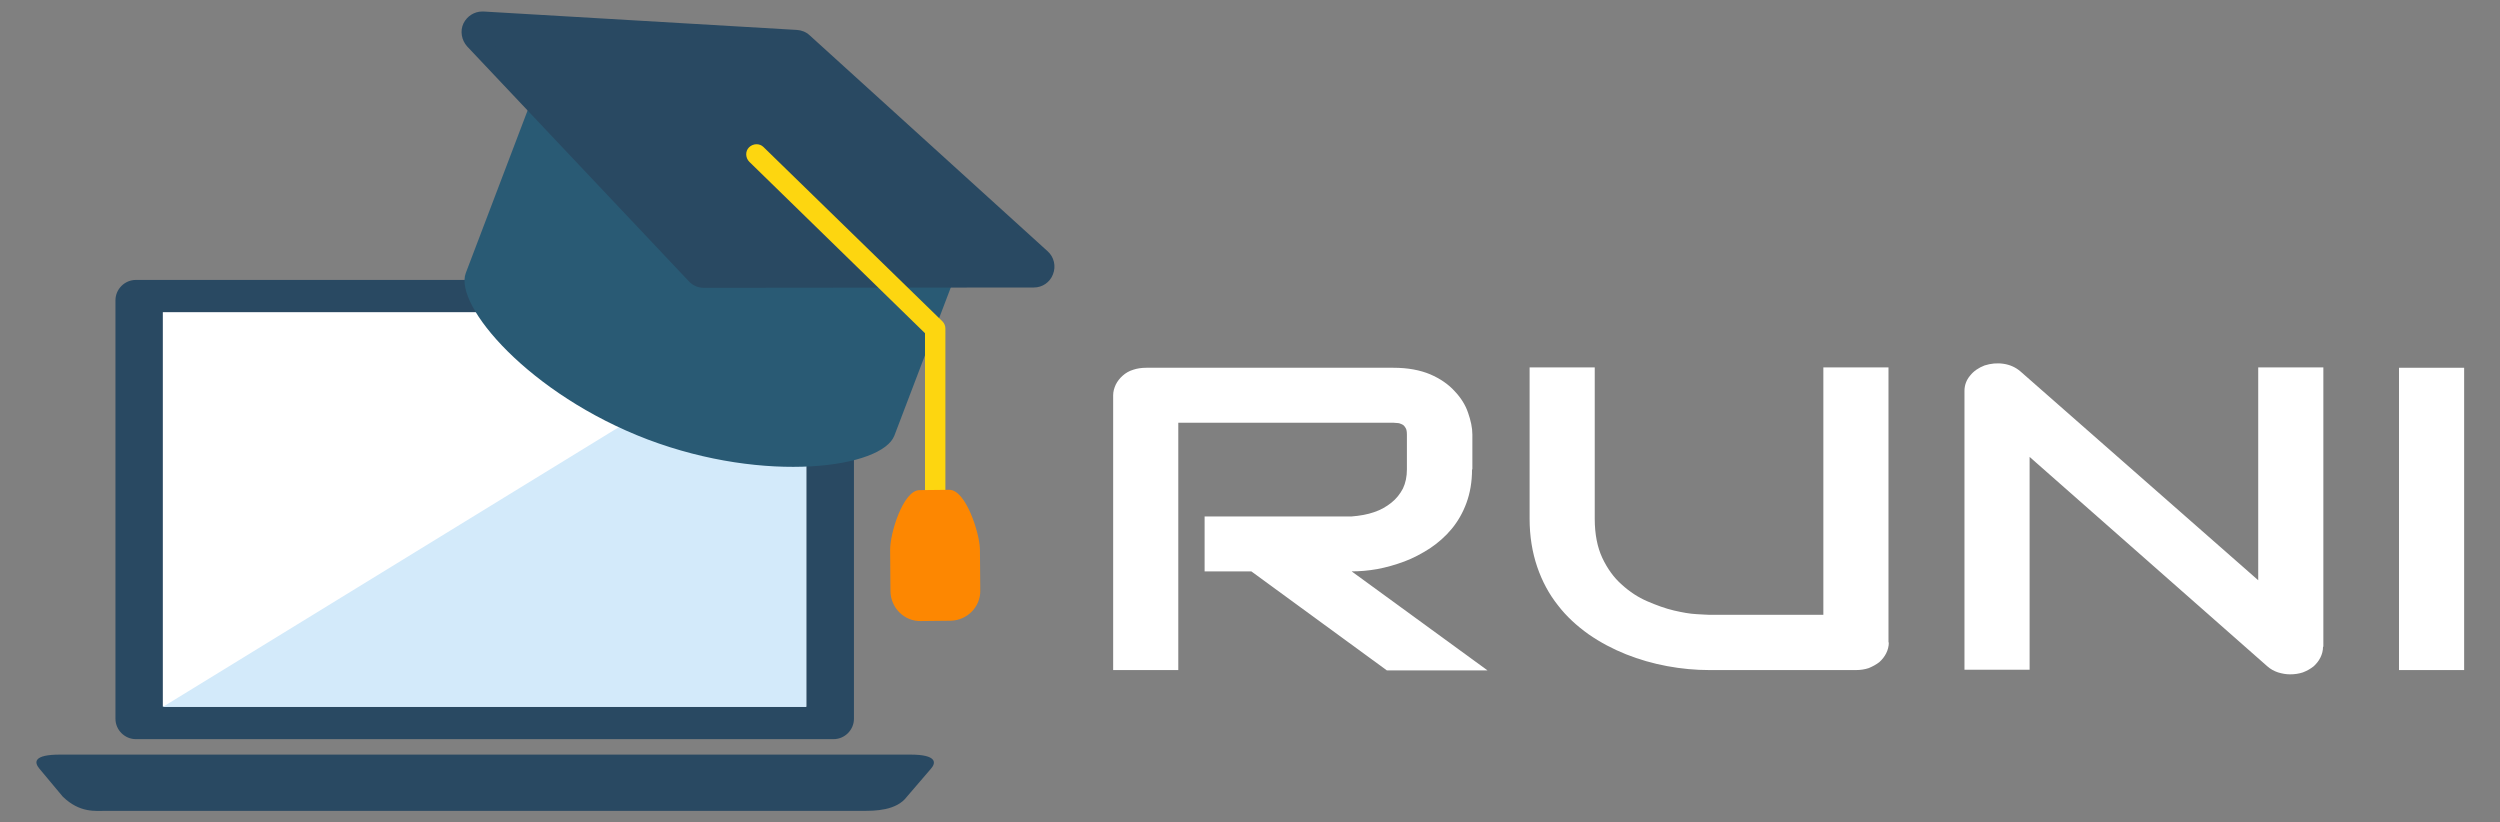 <?xml version="1.0" encoding="utf-8"?>
<!-- Generator: Adobe Illustrator 22.0.1, SVG Export Plug-In . SVG Version: 6.00 Build 0)  -->
<svg version="1.1" id="Capa_1" xmlns="http://www.w3.org/2000/svg" xmlns:xlink="http://www.w3.org/1999/xlink" x="0px" y="0px"
	 viewBox="0 0 760 250" style="enable-background:new 0 0 760 250;" xml:space="preserve">
<rect x="0" y="0" width="760" height="250" fill="#808080" stroke="none"/>
<style type="text/css">
	.st0{fill:#294962;}
	.st1{fill:#FFFFFF;}
	.st2{fill:#D3EAFA;}
	.st3{fill:#295A74;}
	.st4{fill:#FDD610;}
	.st5{fill:#FD8701;}
</style>
<g>
	<g>
		<g>
			<g>
				<g>
					<path class="st0" d="M259.6,218.5c0,3.4-2.8,6.2-6.2,6.2H41.3c-3.4,0-6.2-2.8-6.2-6.2V91.3c0-3.4,2.8-6.2,6.2-6.2h212.1
						c3.4,0,6.2,2.8,6.2,6.2V218.5z"/>
				</g>
				<g>
					<rect x="49.5" y="94.9" class="st1" width="195.6" height="119.9"/>
				</g>
				<g>
					<polygon class="st2" points="245.1,214.9 49.5,214.9 245.1,94.9 					"/>
				</g>
				<g>
					<path class="st0" d="M275.7,242.2c-3.2,4.3-9.9,4.3-13.3,4.3h-230c-3.4,0-8.1,0.7-13.3-4.3l-7.1-8.5c-1.7-2-1.8-4.3,6.2-4.3
						h258.6c7.9,0,7.9,2.4,6.2,4.3L275.7,242.2z"/>
				</g>
			</g>
			<g>
				<g>
					<path class="st3" d="M271.9,132.4c-3.7,9.8-39,14.8-75,1.2c-36-13.7-59-40.8-55.3-50.6l21.9-57.6
						c18.3-13.1,43.5,12.8,66.4,21.5c23.5,8.9,59.2,5.8,63.9,28L271.9,132.4z"/>
				</g>
				<g>
					<g>
						<path class="st0" d="M214,84.3c-0.9,0-1.7-0.4-2.3-1l-67.4-71.4c-0.9-0.9-1.1-2.3-0.6-3.5c0.5-1.1,1.6-1.8,2.8-1.8
							c0.1,0,95.4,5.6,95.4,5.6c0.7,0,1.4,0.3,1.9,0.8l72.4,65.7c1,0.9,1.3,2.2,0.8,3.5c-0.5,1.2-1.6,2-2.9,2L214,84.3z"/>
					</g>
					<path class="st0" d="M318.5,76.4l-72.4-65.7c-1.1-1-2.4-1.5-3.8-1.6L147,3.5c-0.1,0-0.2,0-0.4,0c-2.4,0-4.6,1.4-5.7,3.6
						c-1.1,2.3-0.6,5.1,1.1,7l67.4,71.4c1.2,1.3,2.8,2,4.6,2c0,0,0,0,0,0l100.3-0.1c2.6,0,4.9-1.6,5.8-4
						C321.1,80.9,320.4,78.1,318.5,76.4z M214,81.1L146.6,9.7l95.2,5.6L314.3,81L214,81.1z"/>
				</g>
				<g>
					<g>
						<path class="st4" d="M284.3,171.2c-1.7,0-3.1-1.4-3.1-3.1v-66.8l-53.4-52.1c-1.2-1.2-1.3-3.2-0.1-4.4c1.2-1.2,3.2-1.3,4.4-0.1
							l54.4,53c0.6,0.6,0.9,1.4,0.9,2.2V168C287.4,169.7,286,171.2,284.3,171.2z"/>
					</g>
				</g>
				<g>
					<path class="st5" d="M298,179.5c0.1,5-4,9.1-9,9.2l-9.1,0.1c-5,0.1-9.1-4-9.2-9l-0.1-12.5c-0.1-5,3.9-18.2,8.9-18.3l9.1-0.1
						c5,0,9.2,13.1,9.3,18.1L298,179.5z"/>
				</g>
			</g>
		</g>
	</g>
	<g>
		<path class="st1" d="M447.5,142.7c0,3.8-0.6,7.2-1.7,10.2s-2.6,5.6-4.5,7.9c-1.9,2.3-4.1,4.2-6.6,5.9c-2.5,1.6-5.1,3-7.8,4
			c-2.7,1-5.5,1.8-8.2,2.3c-2.8,0.5-5.4,0.7-7.8,0.7l41.3,30.1h-30.6l-41.2-30.1h-14.2V157h44.7c2.5-0.2,4.8-0.6,6.8-1.3
			c2.1-0.7,3.8-1.7,5.3-2.9c1.5-1.2,2.6-2.6,3.5-4.3c0.8-1.7,1.2-3.6,1.2-5.8v-10.5c0-0.9-0.1-1.7-0.4-2.1c-0.3-0.5-0.6-0.9-1.1-1.1
			c-0.4-0.2-0.9-0.4-1.4-0.4c-0.5,0-0.9-0.1-1.3-0.1h-65.3v75.2h-19.8v-83.5c0-1.2,0.3-2.2,0.8-3.3c0.5-1,1.2-1.9,2.1-2.7
			c0.9-0.8,1.9-1.4,3.2-1.8c1.2-0.4,2.5-0.6,4-0.6h75.1c4.4,0,8.1,0.7,11.2,2c3,1.3,5.5,3,7.4,5.1c1.9,2,3.3,4.2,4.1,6.6
			c0.8,2.3,1.3,4.5,1.3,6.6V142.7z"/>
		<path class="st1" d="M574.2,195.3c0,1.2-0.3,2.3-0.8,3.3c-0.5,1-1.2,1.9-2.1,2.7c-0.9,0.7-2,1.3-3.2,1.8c-1.2,0.4-2.5,0.6-3.9,0.6
			h-44.6c-4.2,0-8.5-0.4-12.8-1.2c-4.3-0.8-8.5-2-12.5-3.6c-4-1.6-7.8-3.6-11.4-6.1c-3.5-2.5-6.7-5.4-9.3-8.8
			c-2.7-3.4-4.8-7.3-6.3-11.7c-1.5-4.4-2.3-9.3-2.3-14.6v-46h19.8v46c0,4.7,0.8,8.7,2.3,11.9c1.5,3.2,3.5,6,5.9,8.1
			c2.4,2.2,5,3.9,7.8,5.1c2.8,1.2,5.5,2.2,8.1,2.8c2.6,0.6,4.8,1,6.8,1.1c2,0.1,3.2,0.2,3.8,0.2h34.8v-75.2h19.8V195.3z"/>
		<path class="st1" d="M706.2,196.6c0,1.2-0.3,2.3-0.8,3.3c-0.5,1-1.2,1.9-2.1,2.7c-0.9,0.7-1.9,1.3-3.2,1.8
			c-1.2,0.4-2.5,0.6-3.9,0.6c-1.2,0-2.4-0.2-3.7-0.6c-1.2-0.4-2.3-1-3.3-1.9L617,138.9v64.7h-19.8v-84.8c0-1.7,0.6-3.3,1.7-4.6
			c1.1-1.4,2.6-2.4,4.4-3.1c1.9-0.6,3.8-0.8,5.8-0.5c2,0.3,3.7,1.1,5.1,2.3l72.3,63.5v-64.7h19.8V196.6z"/>
		<path class="st1" d="M749.1,203.7h-19.8v-91.9h19.8V203.7z"/>
	</g>
</g>
</svg>
